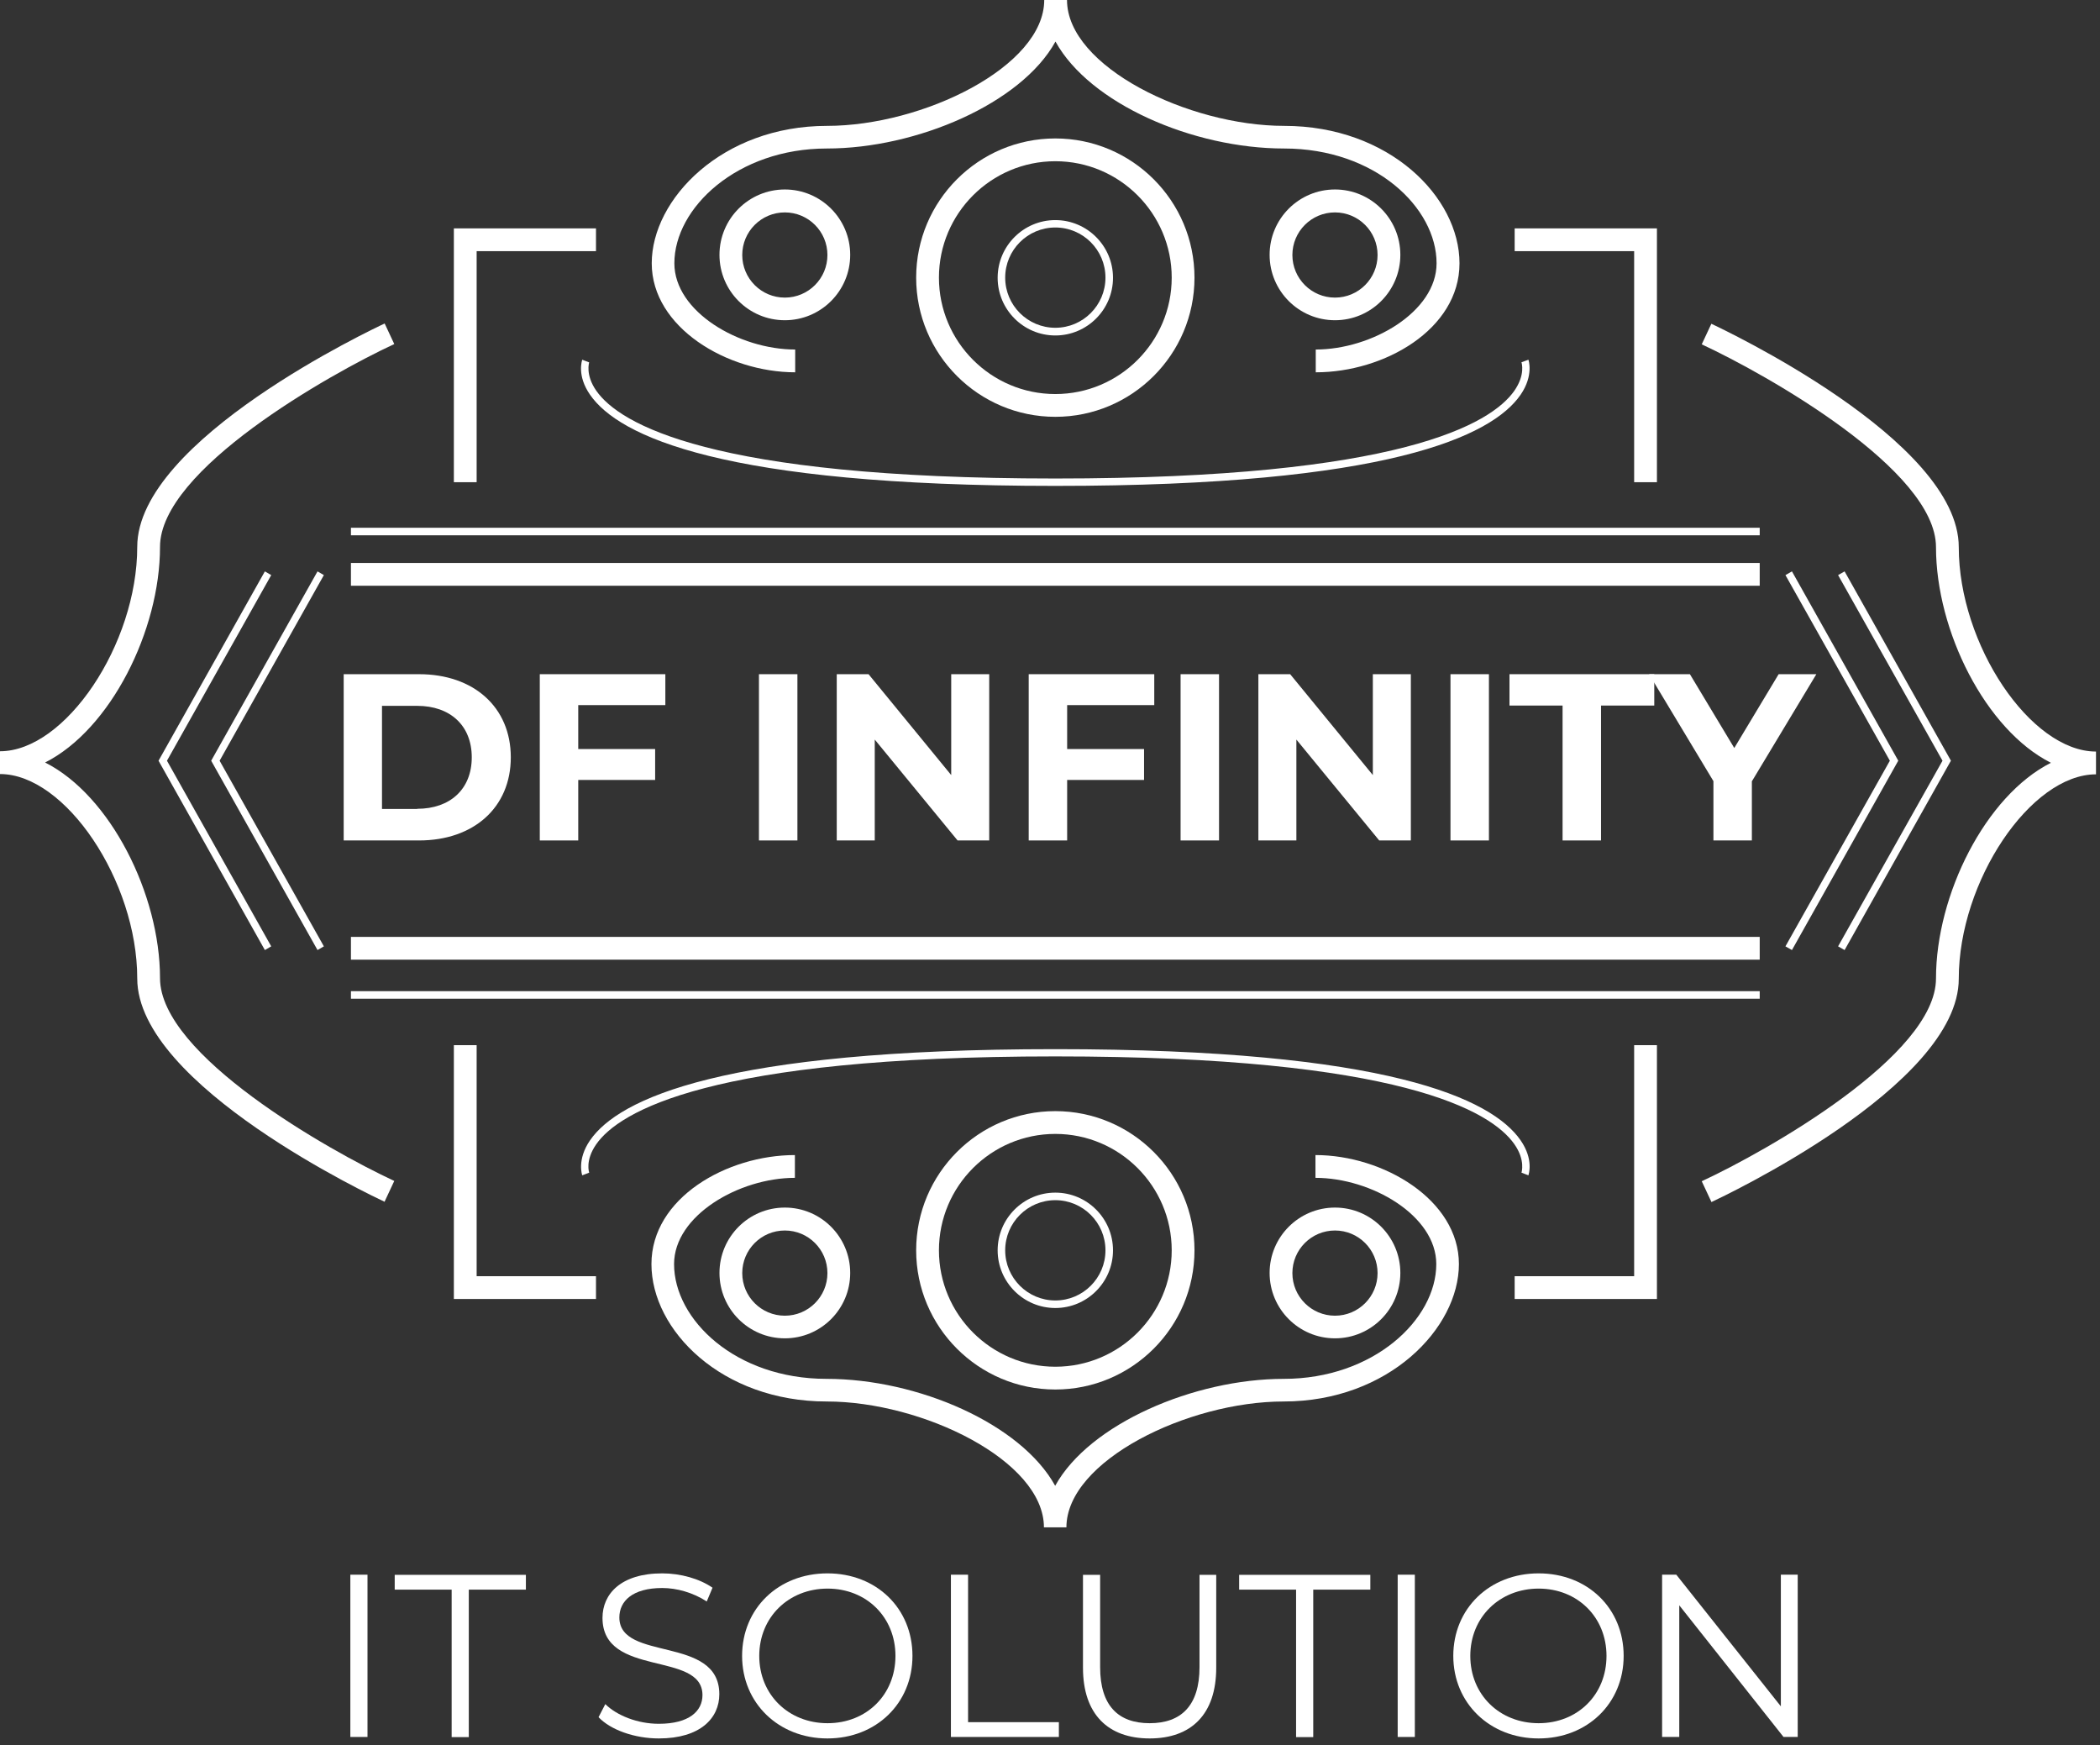 <svg width="142" height="118" viewBox="0 0 142 118" fill="none" xmlns="http://www.w3.org/2000/svg">
<rect x="0" y="0" width="142" height="118" fill="#333333" stroke="none"/>
<g id="Group">
<g id="Group_2">
<g id="Group_3">
<g id="Group_4">
<path id="Vector" d="M72.13 103.26H70.59C70.59 98.75 62.38 94.75 55.9 94.75C48.81 94.75 44.05 89.94 44.05 85.46C44.05 80.98 49.16 78.09 53.75 78.09V79.63C49.97 79.63 45.58 82.18 45.58 85.46C45.58 89.21 49.72 93.22 55.89 93.22C62.06 93.22 69.04 96.26 71.35 100.45C73.66 96.26 80.75 93.22 86.81 93.22C92.87 93.22 97.12 89.21 97.12 85.46C97.12 82.18 92.73 79.63 88.95 79.63V78.09C93.54 78.09 98.65 81.12 98.65 85.46C98.65 89.8 93.89 94.75 86.8 94.75C80.32 94.75 72.11 98.76 72.11 103.26H72.13Z" fill="white"/>
<path id="Vector_2" d="M88.97 25.17V23.63C92.75 23.63 97.14 21.08 97.14 17.8C97.14 14.05 93 10.04 86.83 10.04C80.66 10.04 73.68 7 71.37 2.81C69.06 7 61.97 10.04 55.91 10.04C49.85 10.04 45.6 14.05 45.6 17.8C45.6 21.08 49.99 23.63 53.77 23.63V25.17C49.18 25.17 44.07 22.14 44.07 17.8C44.07 13.46 48.83 8.51 55.92 8.51C62.4 8.51 70.61 4.5 70.61 0H72.15C72.15 4.51 80.37 8.51 86.84 8.51C93.93 8.51 98.69 13.32 98.69 17.8C98.69 22.28 93.58 25.17 88.99 25.17H88.97Z" fill="white"/>
<path id="Vector_3" d="M26.01 81.25C25.33 80.93 9.28 73.4 9.28 66.15C9.28 59.56 4.42 52.33 0 52.33V50.79C4.42 50.79 9.28 43.56 9.28 36.97C9.28 29.72 25.33 22.19 26.01 21.87L26.66 23.26C22.25 25.31 10.82 31.76 10.82 36.97C10.82 42.63 7.47 49.32 3.05 51.55C7.47 53.78 10.82 60.47 10.82 66.13C10.82 71.34 22.25 77.79 26.66 79.84L26.01 81.23V81.25Z" fill="white"/>
<g id="Group_5">
<path id="Vector_4" d="M40.3 87.82H30.69V70.66H32.23V86.28H40.3V87.82Z" fill="white"/>
<path id="Vector_5" d="M112.04 87.82H102.42V86.28H110.5V70.66H112.04V87.82Z" fill="white"/>
</g>
<g id="Group_6">
<path id="Vector_6" d="M32.23 32.6H30.69V15.44H40.3V16.98H32.23V32.6Z" fill="white"/>
<path id="Vector_7" d="M112.04 32.6H110.5V16.98H102.42V15.44H112.04V32.6Z" fill="white"/>
</g>
<path id="Vector_8" d="M115.72 81.25L115.07 79.86C119.48 77.81 130.91 71.36 130.91 66.15C130.91 60.49 134.26 53.8 138.68 51.57C134.26 49.34 130.91 42.65 130.91 36.99C130.91 31.78 119.48 25.33 115.07 23.28L115.72 21.89C116.4 22.21 132.45 29.74 132.45 36.99C132.45 43.58 137.31 50.81 141.73 50.81V52.35C137.31 52.35 132.45 59.58 132.45 66.17C132.45 73.42 116.4 80.95 115.72 81.27V81.25Z" fill="white"/>
</g>
<path id="Vector_9" d="M118.99 38.06H23.73V39.6H118.99V38.06Z" fill="white"/>
<path id="Vector_10" d="M118.99 63.34H23.73V64.88H118.99V63.34Z" fill="white"/>
<path id="Vector_11" d="M118.99 67.01H23.73V67.52H118.99V67.01Z" fill="white"/>
<path id="Vector_12" d="M118.99 35.68H23.73V36.19H118.99V35.68Z" fill="white"/>
<path id="Vector_13" d="M53.07 90.48C50.63 90.48 48.65 88.5 48.65 86.06C48.65 83.62 50.63 81.64 53.07 81.64C55.51 81.64 57.49 83.62 57.49 86.06C57.49 88.5 55.51 90.48 53.07 90.48ZM53.07 83.19C51.48 83.19 50.19 84.48 50.19 86.07C50.19 87.66 51.48 88.95 53.07 88.95C54.66 88.95 55.95 87.66 55.95 86.07C55.95 84.48 54.66 83.19 53.07 83.19Z" fill="white"/>
<path id="Vector_14" d="M90.27 90.48C87.83 90.48 85.85 88.5 85.85 86.06C85.85 83.62 87.83 81.64 90.27 81.64C92.71 81.64 94.69 83.62 94.69 86.06C94.69 88.5 92.71 90.48 90.27 90.48ZM90.27 83.19C88.68 83.19 87.39 84.48 87.39 86.07C87.39 87.66 88.68 88.95 90.27 88.95C91.86 88.95 93.15 87.66 93.15 86.07C93.15 84.48 91.86 83.19 90.27 83.19Z" fill="white"/>
<path id="Vector_15" d="M71.36 93.94C66.17 93.94 61.95 89.72 61.95 84.53C61.95 79.34 66.17 75.12 71.36 75.12C76.55 75.12 80.77 79.34 80.77 84.53C80.77 89.72 76.55 93.94 71.36 93.94ZM71.36 76.66C67.02 76.66 63.49 80.19 63.49 84.53C63.49 88.87 67.02 92.4 71.36 92.4C75.7 92.4 79.23 88.87 79.23 84.53C79.23 80.19 75.7 76.66 71.36 76.66Z" fill="white"/>
<path id="Vector_16" d="M53.07 21.65C50.63 21.65 48.65 19.67 48.65 17.23C48.65 14.79 50.63 12.81 53.07 12.81C55.51 12.81 57.49 14.79 57.49 17.23C57.49 19.67 55.51 21.65 53.07 21.65ZM53.07 14.36C51.48 14.36 50.19 15.65 50.19 17.24C50.19 18.83 51.48 20.12 53.07 20.12C54.66 20.12 55.95 18.83 55.95 17.24C55.95 15.65 54.66 14.36 53.07 14.36Z" fill="white"/>
<path id="Vector_17" d="M90.27 21.65C87.83 21.65 85.85 19.67 85.85 17.23C85.85 14.79 87.83 12.81 90.27 12.81C92.71 12.81 94.69 14.79 94.69 17.23C94.69 19.67 92.71 21.65 90.27 21.65ZM90.27 14.36C88.68 14.36 87.39 15.65 87.39 17.24C87.39 18.83 88.68 20.12 90.27 20.12C91.86 20.12 93.15 18.83 93.15 17.24C93.15 15.65 91.86 14.36 90.27 14.36Z" fill="white"/>
<path id="Vector_18" d="M71.36 22.68C69.21 22.68 67.46 20.93 67.46 18.78C67.46 16.63 69.21 14.88 71.36 14.88C73.51 14.88 75.26 16.63 75.26 18.78C75.26 20.93 73.51 22.68 71.36 22.68ZM71.36 15.38C69.49 15.38 67.97 16.9 67.97 18.77C67.97 20.64 69.49 22.16 71.36 22.16C73.23 22.16 74.75 20.64 74.75 18.77C74.75 16.9 73.23 15.38 71.36 15.38Z" fill="white"/>
<path id="Vector_19" d="M71.36 88.43C69.21 88.43 67.46 86.68 67.46 84.53C67.46 82.38 69.21 80.63 71.36 80.63C73.51 80.63 75.26 82.38 75.26 84.53C75.26 86.68 73.51 88.43 71.36 88.43ZM71.36 81.14C69.49 81.14 67.97 82.66 67.97 84.53C67.97 86.4 69.49 87.92 71.36 87.92C73.23 87.92 74.75 86.4 74.75 84.53C74.75 82.66 73.23 81.14 71.36 81.14Z" fill="white"/>
<path id="Vector_20" d="M71.36 28.18C66.17 28.18 61.95 23.96 61.95 18.77C61.95 13.58 66.17 9.36 71.36 9.36C76.55 9.36 80.77 13.58 80.77 18.77C80.77 23.96 76.55 28.18 71.36 28.18ZM71.36 10.9C67.02 10.9 63.49 14.43 63.49 18.77C63.49 23.11 67.02 26.64 71.36 26.64C75.7 26.64 79.23 23.11 79.23 18.77C79.23 14.43 75.7 10.9 71.36 10.9Z" fill="white"/>
<path id="Vector_21" d="M21.47 64.23L14.28 51.43L21.47 38.63L21.9 38.88L14.85 51.43L21.9 63.98L21.47 64.23Z" fill="white"/>
<path id="Vector_22" d="M17.91 64.23L10.72 51.43L17.91 38.63L18.34 38.88L11.29 51.43L18.34 63.98L17.91 64.23Z" fill="white"/>
<path id="Vector_23" d="M121.17 64.23L120.73 63.98L127.79 51.43L120.73 38.88L121.17 38.63L128.36 51.43L128.29 51.55L121.17 64.23Z" fill="white"/>
<path id="Vector_24" d="M124.73 64.23L124.29 63.98L131.35 51.43L124.29 38.88L124.73 38.63L131.92 51.43L131.85 51.55L124.73 64.23Z" fill="white"/>
<path id="Vector_25" d="M103.35 79.46L102.88 79.28C102.88 79.28 103.17 78.44 102.39 77.34C100.83 75.13 94.73 71.42 71.36 71.42C47.99 71.42 41.85 75.15 40.31 77.37C39.55 78.47 39.84 79.27 39.84 79.28L39.37 79.46C39.37 79.46 38.99 78.41 39.9 77.09C41.84 74.28 48.88 70.93 71.36 70.93C93.84 70.93 100.87 74.28 102.82 77.09C103.73 78.4 103.36 79.41 103.35 79.46Z" fill="white"/>
<path id="Vector_26" d="M71.36 32.85C48.88 32.85 41.85 29.5 39.9 26.69C38.99 25.38 39.36 24.37 39.37 24.32L39.84 24.5C39.84 24.5 39.56 25.34 40.33 26.43C41.89 28.64 47.99 32.35 71.36 32.35C94.73 32.35 100.83 28.64 102.39 26.43C103.16 25.33 102.89 24.53 102.88 24.49L103.35 24.32C103.35 24.32 103.73 25.37 102.82 26.69C100.88 29.5 93.84 32.85 71.36 32.85Z" fill="white"/>
</g>
<g id="Group_7">
<path id="Vector_27" d="M23.24 45.58H28.34C32.02 45.58 34.54 47.8 34.54 51.2C34.54 54.6 32.02 56.82 28.34 56.82H23.24V45.58ZM28.21 54.68C30.44 54.68 31.9 53.35 31.9 51.2C31.9 49.05 30.44 47.72 28.21 47.72H25.83V54.69H28.21V54.68Z" fill="white"/>
<path id="Vector_28" d="M39.1 47.67V50.64H44.3V52.73H39.1V56.82H36.5V45.58H44.99V47.67H39.1Z" fill="white"/>
<path id="Vector_29" d="M51.32 45.58H53.92V56.82H51.32V45.58Z" fill="white"/>
<path id="Vector_30" d="M66.89 45.58V56.82H64.75L59.15 50V56.82H56.58V45.58H58.73L64.32 52.4V45.58H66.89Z" fill="white"/>
<path id="Vector_31" d="M72.16 47.67V50.64H77.36V52.73H72.16V56.82H69.56V45.58H78.05V47.67H72.16Z" fill="white"/>
<path id="Vector_32" d="M79.83 45.58H82.43V56.82H79.83V45.58Z" fill="white"/>
<path id="Vector_33" d="M95.4 45.58V56.82H93.26L87.66 50V56.82H85.09V45.58H87.24L92.83 52.4V45.58H95.4Z" fill="white"/>
<path id="Vector_34" d="M98.08 45.58H100.68V56.82H98.08V45.58Z" fill="white"/>
<path id="Vector_35" d="M105.67 47.7H102.07V45.58H111.86V47.7H108.26V56.82H105.66V47.7H105.67Z" fill="white"/>
<path id="Vector_36" d="M118.46 52.84V56.82H115.86V52.81L111.51 45.58H114.27L117.27 50.57L120.27 45.58H122.82L118.45 52.84H118.46Z" fill="white"/>
</g>
</g>
<g id="Group_8">
<path id="Vector_37" d="M23.69 106.46H24.85V117.43H23.69V106.46Z" fill="white"/>
<path id="Vector_38" d="M30.55 107.47H26.69V106.47H35.56V107.47H31.7V117.44H30.54V107.47H30.55Z" fill="white"/>
<path id="Vector_39" d="M40.47 116.1L40.93 115.21C41.71 115.98 43.11 116.54 44.55 116.54C46.6 116.54 47.5 115.68 47.5 114.6C47.5 111.59 40.74 113.44 40.74 109.38C40.74 107.76 41.99 106.37 44.78 106.37C46.02 106.37 47.3 106.73 48.18 107.34L47.79 108.27C46.85 107.66 45.75 107.36 44.78 107.36C42.77 107.36 41.88 108.25 41.88 109.35C41.88 112.36 48.64 110.54 48.64 114.54C48.64 116.16 47.35 117.53 44.55 117.53C42.9 117.53 41.29 116.95 40.48 116.1H40.47Z" fill="white"/>
<path id="Vector_40" d="M50.18 111.95C50.18 108.75 52.63 106.37 55.95 106.37C59.27 106.37 61.7 108.74 61.7 111.95C61.7 115.16 59.24 117.53 55.95 117.53C52.66 117.53 50.18 115.15 50.18 111.95ZM60.55 111.95C60.55 109.33 58.59 107.4 55.96 107.4C53.33 107.4 51.34 109.33 51.34 111.95C51.34 114.57 53.32 116.5 55.96 116.5C58.6 116.5 60.55 114.57 60.55 111.95Z" fill="white"/>
<path id="Vector_41" d="M64.3 106.46H65.46V116.43H71.6V117.43H64.3V106.46Z" fill="white"/>
<path id="Vector_42" d="M73.23 112.75V106.47H74.39V112.71C74.39 115.31 75.61 116.5 77.74 116.5C79.87 116.5 81.11 115.31 81.11 112.71V106.47H82.24V112.75C82.24 115.9 80.55 117.53 77.74 117.53C74.93 117.53 73.23 115.9 73.23 112.75Z" fill="white"/>
<path id="Vector_43" d="M87.65 107.47H83.79V106.47H92.66V107.47H88.8V117.44H87.64V107.47H87.65Z" fill="white"/>
<path id="Vector_44" d="M94.51 106.46H95.67V117.43H94.51V106.46Z" fill="white"/>
<path id="Vector_45" d="M98.27 111.95C98.27 108.75 100.72 106.37 104.04 106.37C107.36 106.37 109.79 108.74 109.79 111.95C109.79 115.16 107.33 117.53 104.04 117.53C100.75 117.53 98.27 115.15 98.27 111.95ZM108.63 111.95C108.63 109.33 106.67 107.4 104.04 107.4C101.41 107.4 99.42 109.33 99.42 111.95C99.42 114.57 101.4 116.5 104.04 116.5C106.68 116.5 108.63 114.57 108.63 111.95Z" fill="white"/>
<path id="Vector_46" d="M121.56 106.46V117.43H120.6L113.55 108.53V117.43H112.39V106.46H113.35L120.42 115.36V106.46H121.56Z" fill="white"/>
</g>
</g>
</svg>
